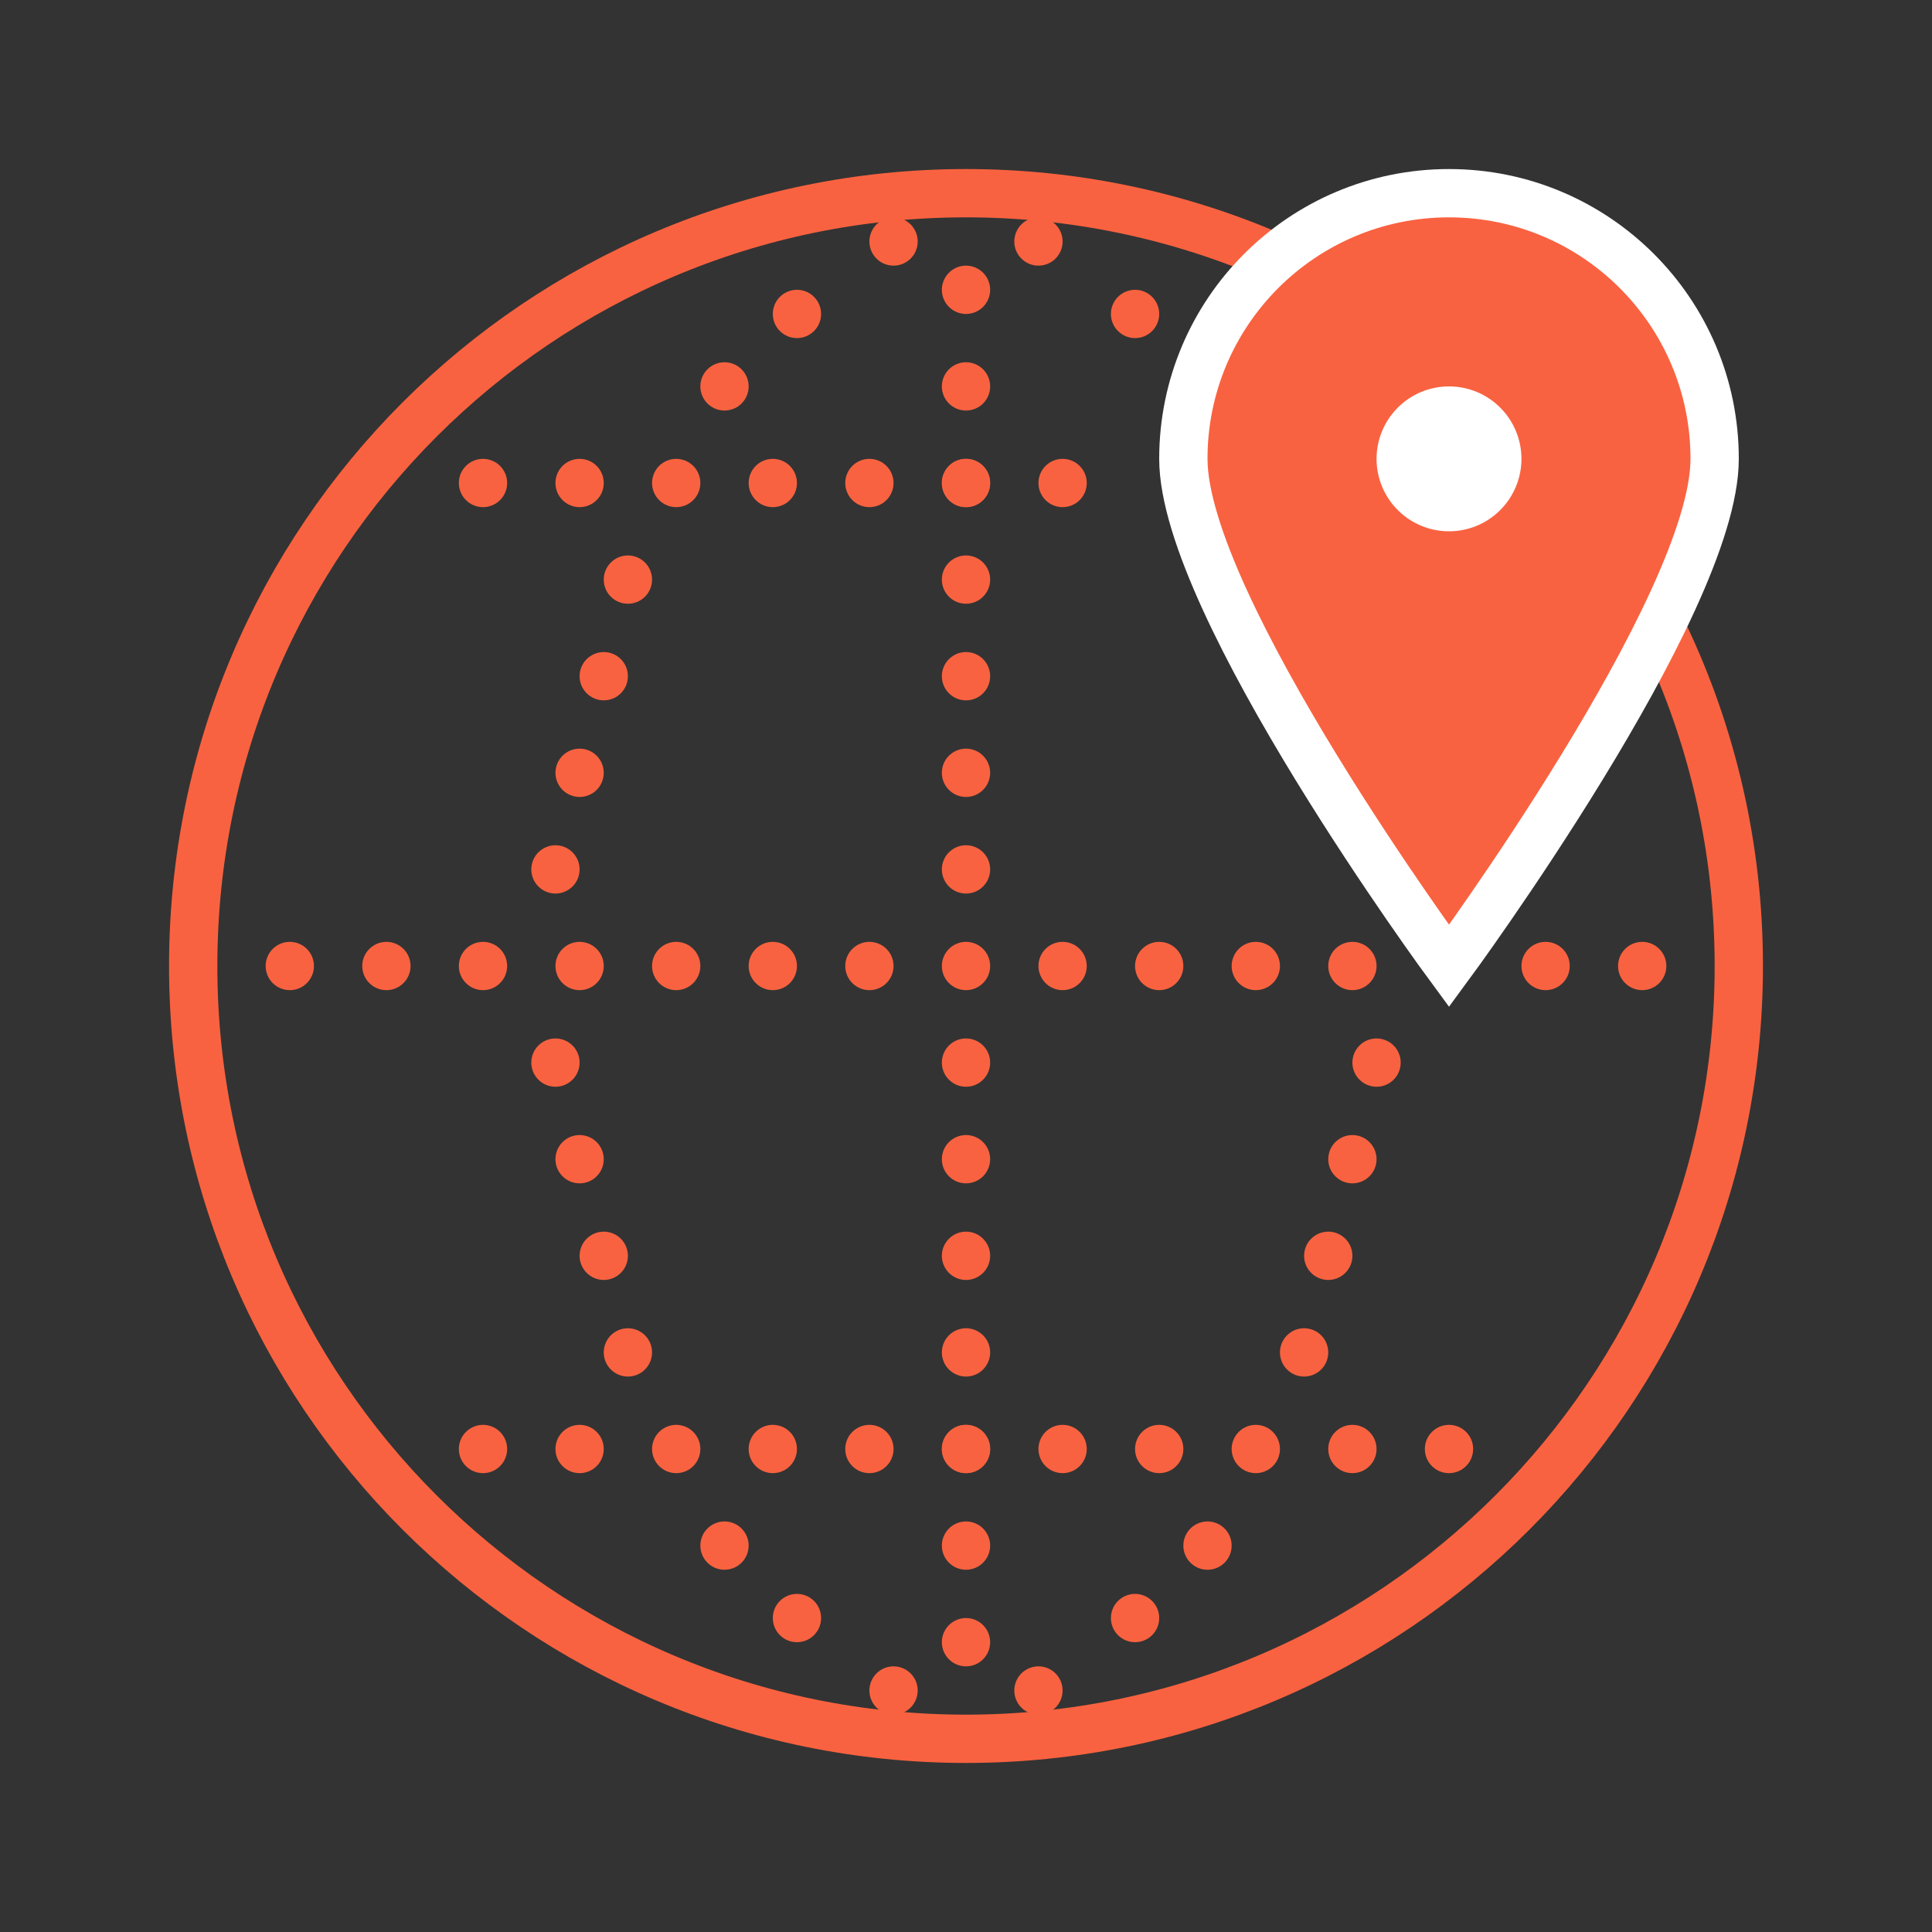<svg width="80" height="80" viewBox="0 0 80 80" fill="none" xmlns="http://www.w3.org/2000/svg">
<rect x="0" y="0" width="80" height="80" fill="#333333" stroke="none"/>
<path d="M52.59 10.572C48.726 8.917 44.47 8 40 8C22.327 8 8 22.327 8 40C8 57.673 22.327 72 40 72C57.673 72 72 57.673 72 40C72 35.101 70.899 30.459 68.931 26.308" stroke="#f96240" stroke-width="2" stroke-miterlimit="10"/>
<path d="M71 19C71 25.075 60 40 60 40C60 40 49 25.075 49 19C49 12.925 53.925 8 60 8C66.075 8 71 12.925 71 19Z" fill="white"/>
<path d="M71 19C71 25.075 60 40 60 40C60 40 49 25.075 49 19C49 12.925 53.925 8 60 8C66.075 8 71 12.925 71 19Z" fill="#f96240" stroke="white" stroke-width="2" stroke-miterlimit="10"/>
<path d="M60 16C59.204 16 58.441 16.316 57.879 16.879C57.316 17.441 57 18.204 57 19C57 19.796 57.316 20.559 57.879 21.121C58.441 21.684 59.204 22 60 22C60.796 22 61.559 21.684 62.121 21.121C62.684 20.559 63 19.796 63 19C63 18.204 62.684 17.441 62.121 16.879C61.559 16.316 60.796 16 60 16Z" fill="white"/>
<path d="M44 19C43.735 19 43.48 19.105 43.293 19.293C43.105 19.48 43 19.735 43 20C43 20.265 43.105 20.52 43.293 20.707C43.48 20.895 43.735 21 44 21C44.265 21 44.52 20.895 44.707 20.707C44.895 20.52 45 20.265 45 20C45 19.735 44.895 19.48 44.707 19.293C44.52 19.105 44.265 19 44 19ZM40 19C39.735 19 39.48 19.105 39.293 19.293C39.105 19.48 39 19.735 39 20C39 20.265 39.105 20.52 39.293 20.707C39.48 20.895 39.735 21 40 21C40.265 21 40.52 20.895 40.707 20.707C40.895 20.52 41 20.265 41 20C41 19.735 40.895 19.48 40.707 19.293C40.52 19.105 40.265 19 40 19ZM36 19C35.735 19 35.48 19.105 35.293 19.293C35.105 19.48 35 19.735 35 20C35 20.265 35.105 20.52 35.293 20.707C35.48 20.895 35.735 21 36 21C36.265 21 36.52 20.895 36.707 20.707C36.895 20.52 37 20.265 37 20C37 19.735 36.895 19.48 36.707 19.293C36.52 19.105 36.265 19 36 19ZM32 19C31.735 19 31.48 19.105 31.293 19.293C31.105 19.48 31 19.735 31 20C31 20.265 31.105 20.52 31.293 20.707C31.48 20.895 31.735 21 32 21C32.265 21 32.52 20.895 32.707 20.707C32.895 20.52 33 20.265 33 20C33 19.735 32.895 19.48 32.707 19.293C32.52 19.105 32.265 19 32 19ZM28 19C27.735 19 27.48 19.105 27.293 19.293C27.105 19.48 27 19.735 27 20C27 20.265 27.105 20.52 27.293 20.707C27.48 20.895 27.735 21 28 21C28.265 21 28.52 20.895 28.707 20.707C28.895 20.52 29 20.265 29 20C29 19.735 28.895 19.48 28.707 19.293C28.52 19.105 28.265 19 28 19ZM24 19C23.735 19 23.48 19.105 23.293 19.293C23.105 19.48 23 19.735 23 20C23 20.265 23.105 20.52 23.293 20.707C23.48 20.895 23.735 21 24 21C24.265 21 24.52 20.895 24.707 20.707C24.895 20.52 25 20.265 25 20C25 19.735 24.895 19.48 24.707 19.293C24.52 19.105 24.265 19 24 19ZM20 19C19.735 19 19.48 19.105 19.293 19.293C19.105 19.48 19 19.735 19 20C19 20.265 19.105 20.52 19.293 20.707C19.48 20.895 19.735 21 20 21C20.265 21 20.52 20.895 20.707 20.707C20.895 20.52 21 20.265 21 20C21 19.735 20.895 19.48 20.707 19.293C20.52 19.105 20.265 19 20 19ZM40 27C39.735 27 39.48 27.105 39.293 27.293C39.105 27.48 39 27.735 39 28C39 28.265 39.105 28.52 39.293 28.707C39.48 28.895 39.735 29 40 29C40.265 29 40.52 28.895 40.707 28.707C40.895 28.52 41 28.265 41 28C41 27.735 40.895 27.48 40.707 27.293C40.52 27.105 40.265 27 40 27ZM40 31C39.735 31 39.48 31.105 39.293 31.293C39.105 31.48 39 31.735 39 32C39 32.265 39.105 32.52 39.293 32.707C39.48 32.895 39.735 33 40 33C40.265 33 40.52 32.895 40.707 32.707C40.895 32.52 41 32.265 41 32C41 31.735 40.895 31.48 40.707 31.293C40.52 31.105 40.265 31 40 31ZM40 35C39.735 35 39.48 35.105 39.293 35.293C39.105 35.48 39 35.735 39 36C39 36.265 39.105 36.52 39.293 36.707C39.48 36.895 39.735 37 40 37C40.265 37 40.52 36.895 40.707 36.707C40.895 36.52 41 36.265 41 36C41 35.735 40.895 35.48 40.707 35.293C40.52 35.105 40.265 35 40 35ZM40 23C39.735 23 39.48 23.105 39.293 23.293C39.105 23.48 39 23.735 39 24C39 24.265 39.105 24.52 39.293 24.707C39.48 24.895 39.735 25 40 25C40.265 25 40.52 24.895 40.707 24.707C40.895 24.52 41 24.265 41 24C41 23.735 40.895 23.48 40.707 23.293C40.52 23.105 40.265 23 40 23Z" fill="#f96240"/>
<path d="M40 19C39.735 19 39.48 19.105 39.293 19.293C39.105 19.48 39 19.735 39 20C39 20.265 39.105 20.52 39.293 20.707C39.48 20.895 39.735 21 40 21C40.265 21 40.52 20.895 40.707 20.707C40.895 20.52 41 20.265 41 20C41 19.735 40.895 19.48 40.707 19.293C40.52 19.105 40.265 19 40 19ZM40 15C39.735 15 39.48 15.105 39.293 15.293C39.105 15.48 39 15.735 39 16C39 16.265 39.105 16.52 39.293 16.707C39.48 16.895 39.735 17 40 17C40.265 17 40.52 16.895 40.707 16.707C40.895 16.52 41 16.265 41 16C41 15.735 40.895 15.48 40.707 15.293C40.52 15.105 40.265 15 40 15ZM40 11C39.735 11 39.48 11.105 39.293 11.293C39.105 11.48 39 11.735 39 12C39 12.265 39.105 12.52 39.293 12.707C39.48 12.895 39.735 13 40 13C40.265 13 40.52 12.895 40.707 12.707C40.895 12.52 41 12.265 41 12C41 11.735 40.895 11.48 40.707 11.293C40.52 11.105 40.265 11 40 11ZM24 31C23.735 31 23.48 31.105 23.293 31.293C23.105 31.48 23 31.735 23 32C23 32.265 23.105 32.52 23.293 32.707C23.48 32.895 23.735 33 24 33C24.265 33 24.52 32.895 24.707 32.707C24.895 32.52 25 32.265 25 32C25 31.735 24.895 31.48 24.707 31.293C24.52 31.105 24.265 31 24 31ZM23 35C22.735 35 22.48 35.105 22.293 35.293C22.105 35.48 22 35.735 22 36C22 36.265 22.105 36.52 22.293 36.707C22.48 36.895 22.735 37 23 37C23.265 37 23.52 36.895 23.707 36.707C23.895 36.52 24 36.265 24 36C24 35.735 23.895 35.48 23.707 35.293C23.52 35.105 23.265 35 23 35ZM47 12C46.735 12 46.48 12.105 46.293 12.293C46.105 12.48 46 12.735 46 13C46 13.265 46.105 13.52 46.293 13.707C46.48 13.895 46.735 14 47 14C47.265 14 47.52 13.895 47.707 13.707C47.895 13.52 48 13.265 48 13C48 12.735 47.895 12.48 47.707 12.293C47.52 12.105 47.265 12 47 12ZM25 27C24.735 27 24.48 27.105 24.293 27.293C24.105 27.48 24 27.735 24 28C24 28.265 24.105 28.52 24.293 28.707C24.48 28.895 24.735 29 25 29C25.265 29 25.52 28.895 25.707 28.707C25.895 28.52 26 28.265 26 28C26 27.735 25.895 27.48 25.707 27.293C25.52 27.105 25.265 27 25 27ZM26 23C25.735 23 25.48 23.105 25.293 23.293C25.105 23.48 25 23.735 25 24C25 24.265 25.105 24.52 25.293 24.707C25.48 24.895 25.735 25 26 25C26.265 25 26.52 24.895 26.707 24.707C26.895 24.52 27 24.265 27 24C27 23.735 26.895 23.48 26.707 23.293C26.52 23.105 26.265 23 26 23ZM30 15C29.735 15 29.48 15.105 29.293 15.293C29.105 15.48 29 15.735 29 16C29 16.265 29.105 16.52 29.293 16.707C29.48 16.895 29.735 17 30 17C30.265 17 30.52 16.895 30.707 16.707C30.895 16.52 31 16.265 31 16C31 15.735 30.895 15.48 30.707 15.293C30.52 15.105 30.265 15 30 15ZM33 12C32.735 12 32.48 12.105 32.293 12.293C32.105 12.48 32 12.735 32 13C32 13.265 32.105 13.52 32.293 13.707C32.48 13.895 32.735 14 33 14C33.265 14 33.52 13.895 33.707 13.707C33.895 13.52 34 13.265 34 13C34 12.735 33.895 12.48 33.707 12.293C33.52 12.105 33.265 12 33 12ZM37 9C36.735 9 36.48 9.105 36.293 9.293C36.105 9.48 36 9.735 36 10C36 10.265 36.105 10.52 36.293 10.707C36.48 10.895 36.735 11 37 11C37.265 11 37.52 10.895 37.707 10.707C37.895 10.52 38 10.265 38 10C38 9.735 37.895 9.48 37.707 9.293C37.52 9.105 37.265 9 37 9ZM43 9C42.735 9 42.48 9.105 42.293 9.293C42.105 9.48 42 9.735 42 10C42 10.265 42.105 10.52 42.293 10.707C42.48 10.895 42.735 11 43 11C43.265 11 43.52 10.895 43.707 10.707C43.895 10.52 44 10.265 44 10C44 9.735 43.895 9.48 43.707 9.293C43.52 9.105 43.265 9 43 9ZM32 59C31.735 59 31.48 59.105 31.293 59.293C31.105 59.48 31 59.735 31 60C31 60.265 31.105 60.52 31.293 60.707C31.48 60.895 31.735 61 32 61C32.265 61 32.52 60.895 32.707 60.707C32.895 60.52 33 60.265 33 60C33 59.735 32.895 59.48 32.707 59.293C32.52 59.105 32.265 59 32 59ZM36 59C35.735 59 35.48 59.105 35.293 59.293C35.105 59.48 35 59.735 35 60C35 60.265 35.105 60.52 35.293 60.707C35.48 60.895 35.735 61 36 61C36.265 61 36.52 60.895 36.707 60.707C36.895 60.52 37 60.265 37 60C37 59.735 36.895 59.48 36.707 59.293C36.52 59.105 36.265 59 36 59ZM40 59C39.735 59 39.48 59.105 39.293 59.293C39.105 59.48 39 59.735 39 60C39 60.265 39.105 60.52 39.293 60.707C39.48 60.895 39.735 61 40 61C40.265 61 40.52 60.895 40.707 60.707C40.895 60.52 41 60.265 41 60C41 59.735 40.895 59.48 40.707 59.293C40.52 59.105 40.265 59 40 59ZM44 59C43.735 59 43.48 59.105 43.293 59.293C43.105 59.48 43 59.735 43 60C43 60.265 43.105 60.52 43.293 60.707C43.48 60.895 43.735 61 44 61C44.265 61 44.52 60.895 44.707 60.707C44.895 60.52 45 60.265 45 60C45 59.735 44.895 59.48 44.707 59.293C44.52 59.105 44.265 59 44 59ZM48 59C47.735 59 47.48 59.105 47.293 59.293C47.105 59.48 47 59.735 47 60C47 60.265 47.105 60.52 47.293 60.707C47.48 60.895 47.735 61 48 61C48.265 61 48.52 60.895 48.707 60.707C48.895 60.52 49 60.265 49 60C49 59.735 48.895 59.48 48.707 59.293C48.52 59.105 48.265 59 48 59ZM52 59C51.735 59 51.48 59.105 51.293 59.293C51.105 59.48 51 59.735 51 60C51 60.265 51.105 60.52 51.293 60.707C51.48 60.895 51.735 61 52 61C52.265 61 52.52 60.895 52.707 60.707C52.895 60.52 53 60.265 53 60C53 59.735 52.895 59.48 52.707 59.293C52.52 59.105 52.265 59 52 59ZM56 59C55.735 59 55.48 59.105 55.293 59.293C55.105 59.48 55 59.735 55 60C55 60.265 55.105 60.52 55.293 60.707C55.48 60.895 55.735 61 56 61C56.265 61 56.52 60.895 56.707 60.707C56.895 60.52 57 60.265 57 60C57 59.735 56.895 59.48 56.707 59.293C56.52 59.105 56.265 59 56 59ZM60 59C59.735 59 59.48 59.105 59.293 59.293C59.105 59.48 59 59.735 59 60C59 60.265 59.105 60.52 59.293 60.707C59.48 60.895 59.735 61 60 61C60.265 61 60.52 60.895 60.707 60.707C60.895 60.52 61 60.265 61 60C61 59.735 60.895 59.48 60.707 59.293C60.52 59.105 60.265 59 60 59ZM20 59C19.735 59 19.48 59.105 19.293 59.293C19.105 59.48 19 59.735 19 60C19 60.265 19.105 60.52 19.293 60.707C19.48 60.895 19.735 61 20 61C20.265 61 20.52 60.895 20.707 60.707C20.895 60.52 21 60.265 21 60C21 59.735 20.895 59.48 20.707 59.293C20.52 59.105 20.265 59 20 59ZM24 59C23.735 59 23.48 59.105 23.293 59.293C23.105 59.48 23 59.735 23 60C23 60.265 23.105 60.52 23.293 60.707C23.48 60.895 23.735 61 24 61C24.265 61 24.52 60.895 24.707 60.707C24.895 60.52 25 60.265 25 60C25 59.735 24.895 59.48 24.707 59.293C24.52 59.105 24.265 59 24 59ZM28 59C27.735 59 27.48 59.105 27.293 59.293C27.105 59.48 27 59.735 27 60C27 60.265 27.105 60.52 27.293 60.707C27.48 60.895 27.735 61 28 61C28.265 61 28.52 60.895 28.707 60.707C28.895 60.52 29 60.265 29 60C29 59.735 28.895 59.48 28.707 59.293C28.52 59.105 28.265 59 28 59ZM40 51C39.735 51 39.48 51.105 39.293 51.293C39.105 51.48 39 51.735 39 52C39 52.265 39.105 52.52 39.293 52.707C39.48 52.895 39.735 53 40 53C40.265 53 40.52 52.895 40.707 52.707C40.895 52.52 41 52.265 41 52C41 51.735 40.895 51.48 40.707 51.293C40.52 51.105 40.265 51 40 51ZM40 47C39.735 47 39.48 47.105 39.293 47.293C39.105 47.48 39 47.735 39 48C39 48.265 39.105 48.52 39.293 48.707C39.48 48.895 39.735 49 40 49C40.265 49 40.52 48.895 40.707 48.707C40.895 48.52 41 48.265 41 48C41 47.735 40.895 47.48 40.707 47.293C40.52 47.105 40.265 47 40 47ZM40 43C39.735 43 39.48 43.105 39.293 43.293C39.105 43.48 39 43.735 39 44C39 44.265 39.105 44.52 39.293 44.707C39.48 44.895 39.735 45 40 45C40.265 45 40.52 44.895 40.707 44.707C40.895 44.52 41 44.265 41 44C41 43.735 40.895 43.48 40.707 43.293C40.52 43.105 40.265 43 40 43ZM40 55C39.735 55 39.48 55.105 39.293 55.293C39.105 55.48 39 55.735 39 56C39 56.265 39.105 56.52 39.293 56.707C39.48 56.895 39.735 57 40 57C40.265 57 40.52 56.895 40.707 56.707C40.895 56.52 41 56.265 41 56C41 55.735 40.895 55.48 40.707 55.293C40.52 55.105 40.265 55 40 55Z" fill="#f96240"/>
<path d="M40 59C39.735 59 39.48 59.105 39.293 59.293C39.105 59.48 39 59.735 39 60C39 60.265 39.105 60.52 39.293 60.707C39.48 60.895 39.735 61 40 61C40.265 61 40.52 60.895 40.707 60.707C40.895 60.52 41 60.265 41 60C41 59.735 40.895 59.48 40.707 59.293C40.52 59.105 40.265 59 40 59ZM40 63C39.735 63 39.48 63.105 39.293 63.293C39.105 63.48 39 63.735 39 64C39 64.265 39.105 64.52 39.293 64.707C39.48 64.895 39.735 65 40 65C40.265 65 40.52 64.895 40.707 64.707C40.895 64.52 41 64.265 41 64C41 63.735 40.895 63.48 40.707 63.293C40.52 63.105 40.265 63 40 63ZM40 67C39.735 67 39.48 67.105 39.293 67.293C39.105 67.48 39 67.735 39 68C39 68.265 39.105 68.52 39.293 68.707C39.48 68.895 39.735 69 40 69C40.265 69 40.52 68.895 40.707 68.707C40.895 68.52 41 68.265 41 68C41 67.735 40.895 67.48 40.707 67.293C40.52 67.105 40.265 67 40 67ZM25 51C24.735 51 24.48 51.105 24.293 51.293C24.105 51.48 24 51.735 24 52C24 52.265 24.105 52.52 24.293 52.707C24.48 52.895 24.735 53 25 53C25.265 53 25.52 52.895 25.707 52.707C25.895 52.52 26 52.265 26 52C26 51.735 25.895 51.48 25.707 51.293C25.52 51.105 25.265 51 25 51ZM24 47C23.735 47 23.48 47.105 23.293 47.293C23.105 47.48 23 47.735 23 48C23 48.265 23.105 48.52 23.293 48.707C23.48 48.895 23.735 49 24 49C24.265 49 24.52 48.895 24.707 48.707C24.895 48.52 25 48.265 25 48C25 47.735 24.895 47.48 24.707 47.293C24.52 47.105 24.265 47 24 47ZM23 43C22.735 43 22.48 43.105 22.293 43.293C22.105 43.48 22 43.735 22 44C22 44.265 22.105 44.52 22.293 44.707C22.48 44.895 22.735 45 23 45C23.265 45 23.52 44.895 23.707 44.707C23.895 44.52 24 44.265 24 44C24 43.735 23.895 43.48 23.707 43.293C23.52 43.105 23.265 43 23 43ZM56 47C55.735 47 55.48 47.105 55.293 47.293C55.105 47.48 55 47.735 55 48C55 48.265 55.105 48.52 55.293 48.707C55.48 48.895 55.735 49 56 49C56.265 49 56.52 48.895 56.707 48.707C56.895 48.52 57 48.265 57 48C57 47.735 56.895 47.48 56.707 47.293C56.52 47.105 56.265 47 56 47ZM57 43C56.735 43 56.48 43.105 56.293 43.293C56.105 43.48 56 43.735 56 44C56 44.265 56.105 44.52 56.293 44.707C56.48 44.895 56.735 45 57 45C57.265 45 57.52 44.895 57.707 44.707C57.895 44.52 58 44.265 58 44C58 43.735 57.895 43.48 57.707 43.293C57.52 43.105 57.265 43 57 43ZM26 55C25.735 55 25.48 55.105 25.293 55.293C25.105 55.48 25 55.735 25 56C25 56.265 25.105 56.52 25.293 56.707C25.48 56.895 25.735 57 26 57C26.265 57 26.52 56.895 26.707 56.707C26.895 56.52 27 56.265 27 56C27 55.735 26.895 55.48 26.707 55.293C26.52 55.105 26.265 55 26 55ZM30 63C29.735 63 29.48 63.105 29.293 63.293C29.105 63.48 29 63.735 29 64C29 64.265 29.105 64.52 29.293 64.707C29.48 64.895 29.735 65 30 65C30.265 65 30.52 64.895 30.707 64.707C30.895 64.52 31 64.265 31 64C31 63.735 30.895 63.48 30.707 63.293C30.52 63.105 30.265 63 30 63ZM33 66C32.735 66 32.48 66.105 32.293 66.293C32.105 66.48 32 66.735 32 67C32 67.265 32.105 67.52 32.293 67.707C32.48 67.895 32.735 68 33 68C33.265 68 33.52 67.895 33.707 67.707C33.895 67.52 34 67.265 34 67C34 66.735 33.895 66.48 33.707 66.293C33.52 66.105 33.265 66 33 66ZM55 51C54.735 51 54.48 51.105 54.293 51.293C54.105 51.48 54 51.735 54 52C54 52.265 54.105 52.52 54.293 52.707C54.48 52.895 54.735 53 55 53C55.265 53 55.52 52.895 55.707 52.707C55.895 52.52 56 52.265 56 52C56 51.735 55.895 51.48 55.707 51.293C55.52 51.105 55.265 51 55 51ZM54 55C53.735 55 53.48 55.105 53.293 55.293C53.105 55.48 53 55.735 53 56C53 56.265 53.105 56.52 53.293 56.707C53.48 56.895 53.735 57 54 57C54.265 57 54.52 56.895 54.707 56.707C54.895 56.52 55 56.265 55 56C55 55.735 54.895 55.48 54.707 55.293C54.52 55.105 54.265 55 54 55ZM50 63C49.735 63 49.48 63.105 49.293 63.293C49.105 63.48 49 63.735 49 64C49 64.265 49.105 64.52 49.293 64.707C49.48 64.895 49.735 65 50 65C50.265 65 50.52 64.895 50.707 64.707C50.895 64.52 51 64.265 51 64C51 63.735 50.895 63.48 50.707 63.293C50.52 63.105 50.265 63 50 63ZM47 66C46.735 66 46.48 66.105 46.293 66.293C46.105 66.48 46 66.735 46 67C46 67.265 46.105 67.52 46.293 67.707C46.48 67.895 46.735 68 47 68C47.265 68 47.52 67.895 47.707 67.707C47.895 67.52 48 67.265 48 67C48 66.735 47.895 66.48 47.707 66.293C47.52 66.105 47.265 66 47 66ZM43 69C42.735 69 42.48 69.105 42.293 69.293C42.105 69.48 42 69.735 42 70C42 70.265 42.105 70.52 42.293 70.707C42.48 70.895 42.735 71 43 71C43.265 71 43.52 70.895 43.707 70.707C43.895 70.52 44 70.265 44 70C44 69.735 43.895 69.48 43.707 69.293C43.52 69.105 43.265 69 43 69ZM37 69C36.735 69 36.48 69.105 36.293 69.293C36.105 69.48 36 69.735 36 70C36 70.265 36.105 70.52 36.293 70.707C36.48 70.895 36.735 71 37 71C37.265 71 37.52 70.895 37.707 70.707C37.895 70.52 38 70.265 38 70C38 69.735 37.895 69.48 37.707 69.293C37.52 69.105 37.265 69 37 69ZM36 39C35.735 39 35.48 39.105 35.293 39.293C35.105 39.48 35 39.735 35 40C35 40.265 35.105 40.52 35.293 40.707C35.48 40.895 35.735 41 36 41C36.265 41 36.52 40.895 36.707 40.707C36.895 40.52 37 40.265 37 40C37 39.735 36.895 39.48 36.707 39.293C36.52 39.105 36.265 39 36 39ZM40 39C39.735 39 39.48 39.105 39.293 39.293C39.105 39.48 39 39.735 39 40C39 40.265 39.105 40.52 39.293 40.707C39.48 40.895 39.735 41 40 41C40.265 41 40.52 40.895 40.707 40.707C40.895 40.52 41 40.265 41 40C41 39.735 40.895 39.48 40.707 39.293C40.52 39.105 40.265 39 40 39ZM44 39C43.735 39 43.48 39.105 43.293 39.293C43.105 39.48 43 39.735 43 40C43 40.265 43.105 40.52 43.293 40.707C43.48 40.895 43.735 41 44 41C44.265 41 44.52 40.895 44.707 40.707C44.895 40.52 45 40.265 45 40C45 39.735 44.895 39.48 44.707 39.293C44.52 39.105 44.265 39 44 39ZM48 39C47.735 39 47.48 39.105 47.293 39.293C47.105 39.48 47 39.735 47 40C47 40.265 47.105 40.52 47.293 40.707C47.48 40.895 47.735 41 48 41C48.265 41 48.52 40.895 48.707 40.707C48.895 40.52 49 40.265 49 40C49 39.735 48.895 39.48 48.707 39.293C48.52 39.105 48.265 39 48 39ZM52 39C51.735 39 51.48 39.105 51.293 39.293C51.105 39.48 51 39.735 51 40C51 40.265 51.105 40.52 51.293 40.707C51.48 40.895 51.735 41 52 41C52.265 41 52.52 40.895 52.707 40.707C52.895 40.52 53 40.265 53 40C53 39.735 52.895 39.48 52.707 39.293C52.52 39.105 52.265 39 52 39ZM56 39C55.735 39 55.48 39.105 55.293 39.293C55.105 39.48 55 39.735 55 40C55 40.265 55.105 40.52 55.293 40.707C55.48 40.895 55.735 41 56 41C56.265 41 56.52 40.895 56.707 40.707C56.895 40.52 57 40.265 57 40C57 39.735 56.895 39.48 56.707 39.293C56.52 39.105 56.265 39 56 39ZM16 39C15.735 39 15.48 39.105 15.293 39.293C15.105 39.48 15 39.735 15 40C15 40.265 15.105 40.52 15.293 40.707C15.48 40.895 15.735 41 16 41C16.265 41 16.52 40.895 16.707 40.707C16.895 40.52 17 40.265 17 40C17 39.735 16.895 39.48 16.707 39.293C16.52 39.105 16.265 39 16 39ZM20 39C19.735 39 19.48 39.105 19.293 39.293C19.105 39.48 19 39.735 19 40C19 40.265 19.105 40.52 19.293 40.707C19.48 40.895 19.735 41 20 41C20.265 41 20.52 40.895 20.707 40.707C20.895 40.52 21 40.265 21 40C21 39.735 20.895 39.48 20.707 39.293C20.52 39.105 20.265 39 20 39ZM24 39C23.735 39 23.48 39.105 23.293 39.293C23.105 39.48 23 39.735 23 40C23 40.265 23.105 40.52 23.293 40.707C23.48 40.895 23.735 41 24 41C24.265 41 24.52 40.895 24.707 40.707C24.895 40.52 25 40.265 25 40C25 39.735 24.895 39.48 24.707 39.293C24.52 39.105 24.265 39 24 39ZM28 39C27.735 39 27.48 39.105 27.293 39.293C27.105 39.48 27 39.735 27 40C27 40.265 27.105 40.52 27.293 40.707C27.48 40.895 27.735 41 28 41C28.265 41 28.52 40.895 28.707 40.707C28.895 40.52 29 40.265 29 40C29 39.735 28.895 39.48 28.707 39.293C28.52 39.105 28.265 39 28 39ZM32 39C31.735 39 31.48 39.105 31.293 39.293C31.105 39.48 31 39.735 31 40C31 40.265 31.105 40.52 31.293 40.707C31.48 40.895 31.735 41 32 41C32.265 41 32.52 40.895 32.707 40.707C32.895 40.52 33 40.265 33 40C33 39.735 32.895 39.48 32.707 39.293C32.52 39.105 32.265 39 32 39ZM64 39C63.735 39 63.48 39.105 63.293 39.293C63.105 39.48 63 39.735 63 40C63 40.265 63.105 40.52 63.293 40.707C63.48 40.895 63.735 41 64 41C64.265 41 64.52 40.895 64.707 40.707C64.895 40.52 65 40.265 65 40C65 39.735 64.895 39.48 64.707 39.293C64.52 39.105 64.265 39 64 39ZM12 39C11.735 39 11.48 39.105 11.293 39.293C11.105 39.48 11 39.735 11 40C11 40.265 11.105 40.52 11.293 40.707C11.48 40.895 11.735 41 12 41C12.265 41 12.52 40.895 12.707 40.707C12.895 40.52 13 40.265 13 40C13 39.735 12.895 39.48 12.707 39.293C12.52 39.105 12.265 39 12 39ZM68 39C67.735 39 67.48 39.105 67.293 39.293C67.105 39.48 67 39.735 67 40C67 40.265 67.105 40.52 67.293 40.707C67.48 40.895 67.735 41 68 41C68.265 41 68.52 40.895 68.707 40.707C68.895 40.52 69 40.265 69 40C69 39.735 68.895 39.48 68.707 39.293C68.52 39.105 68.265 39 68 39Z" fill="#f96240"/>
</svg>
